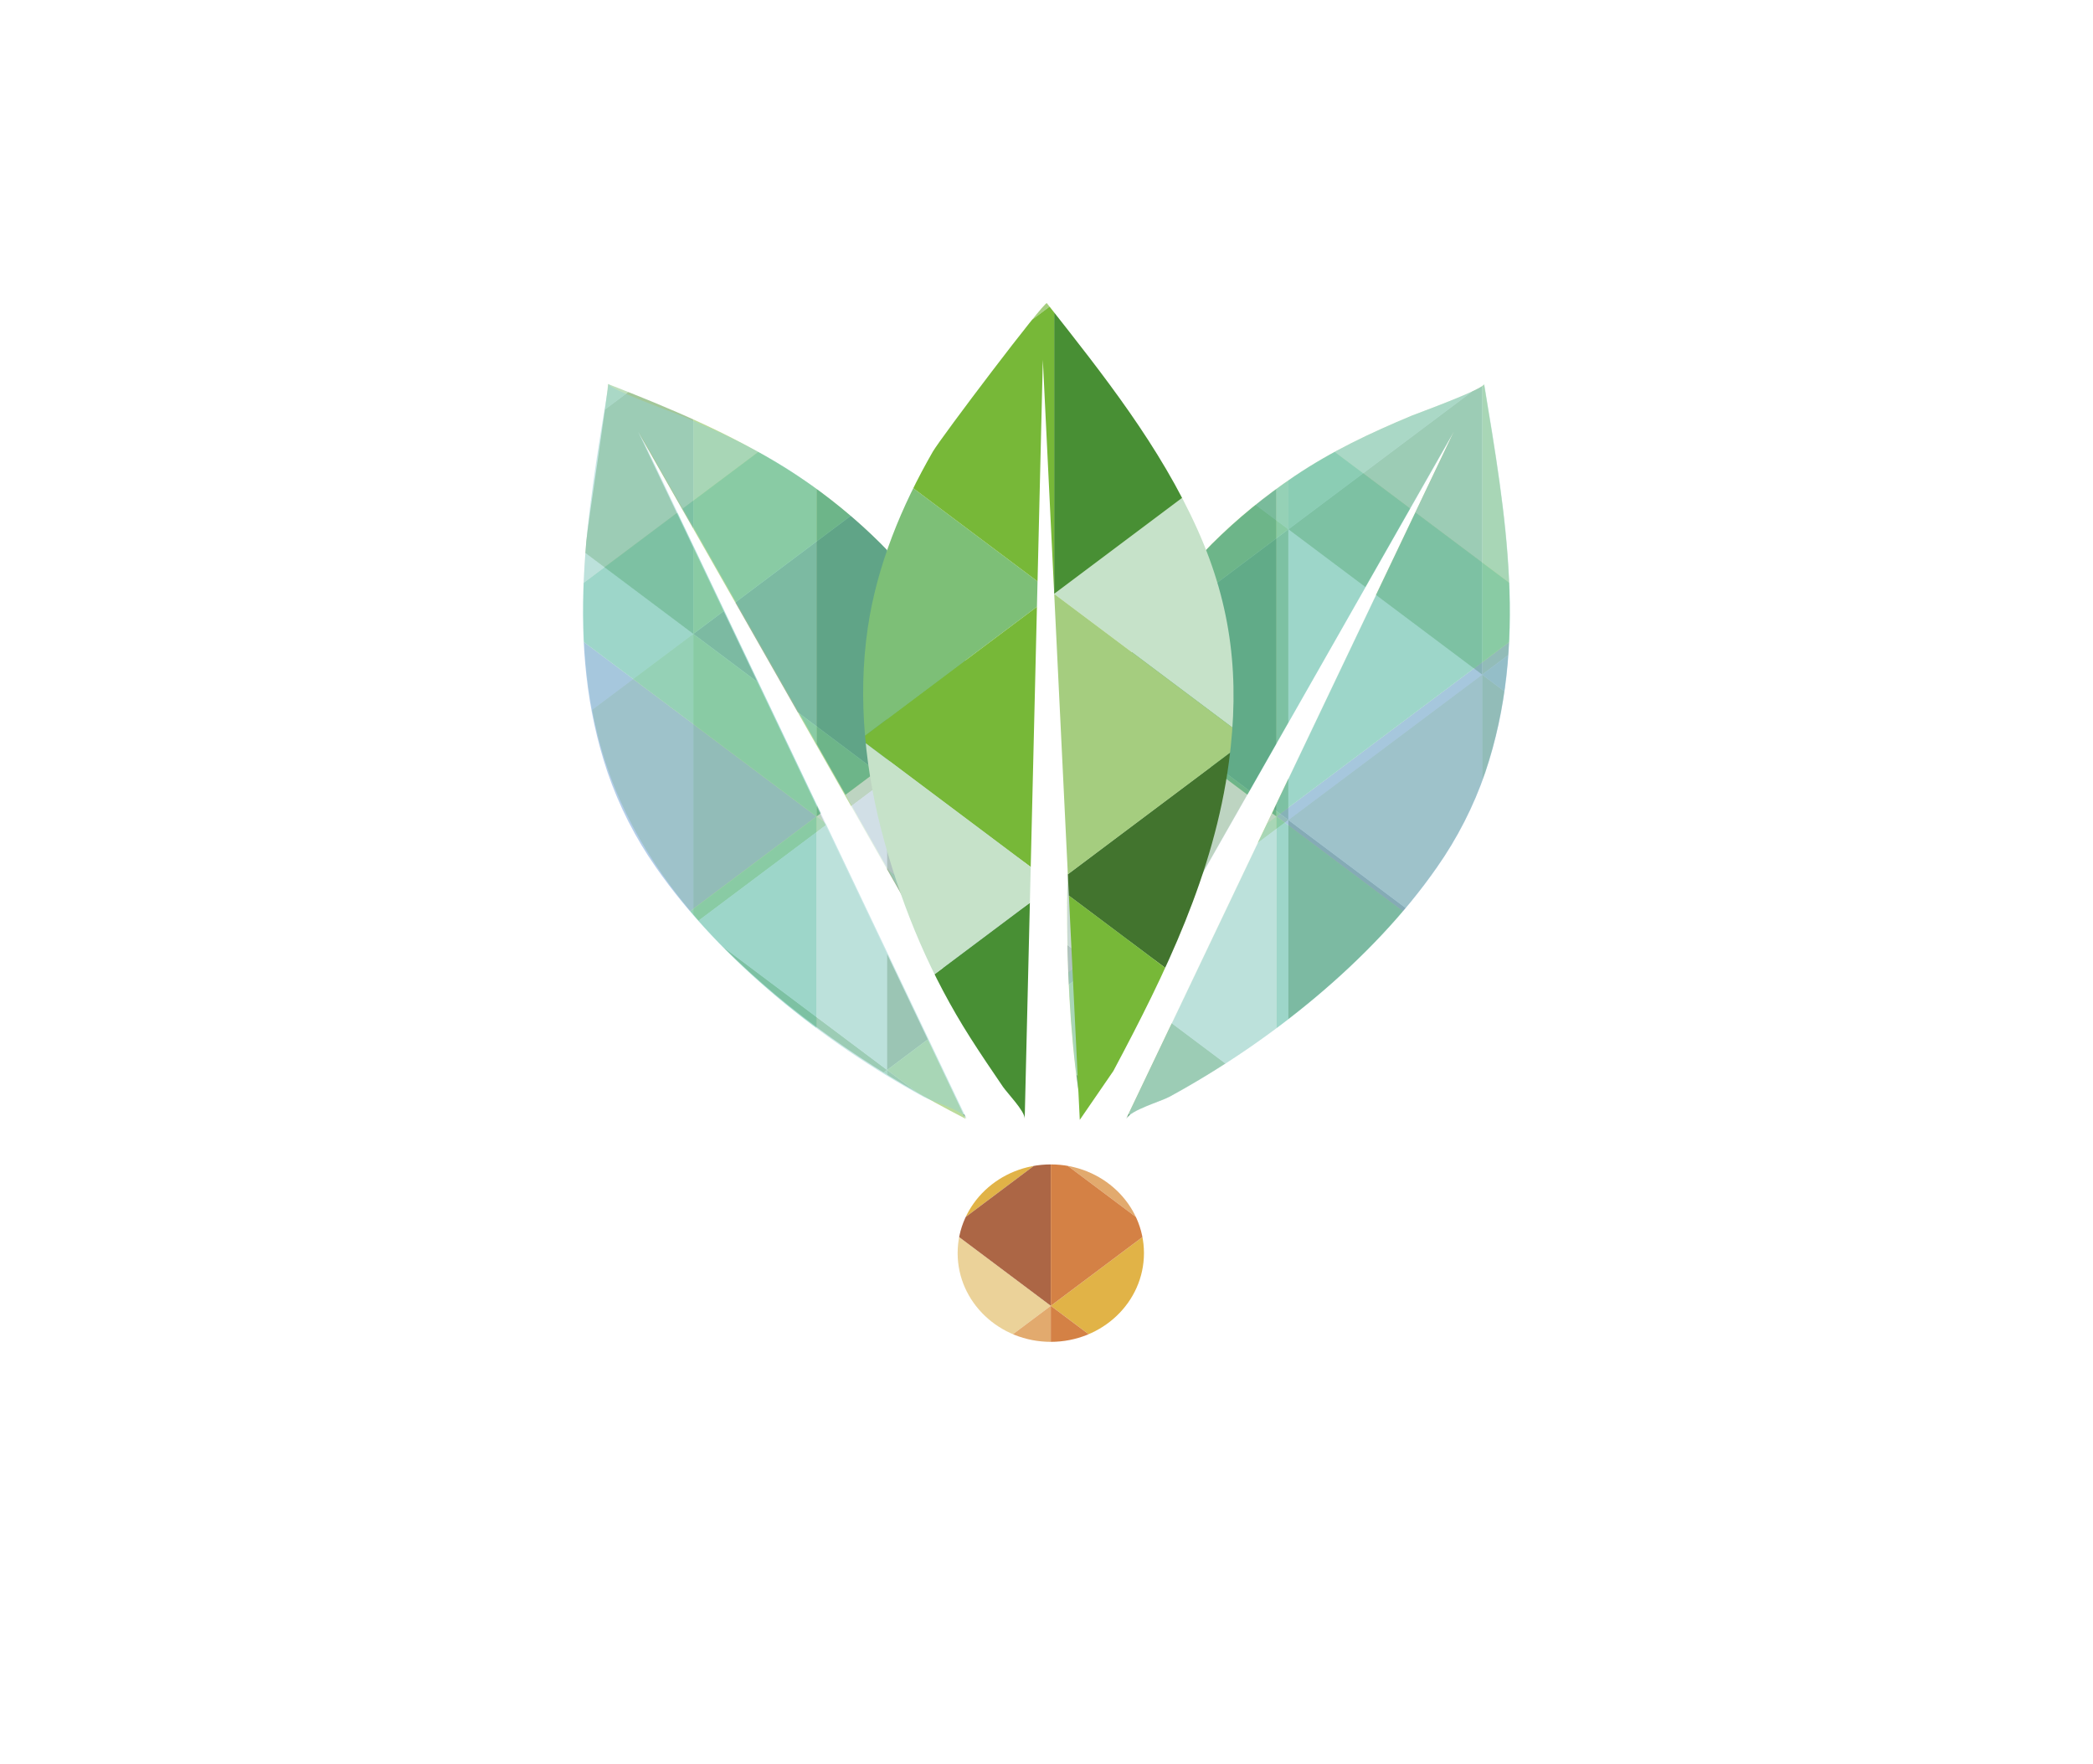 <svg xmlns="http://www.w3.org/2000/svg" xmlns:xlink="http://www.w3.org/1999/xlink" viewBox="0 0 1344.64 1133.18"><defs><style>.cls-1{fill:none;}.cls-2{opacity:0.5;}.cls-3{clip-path:url(#clip-path);}.cls-4{fill:#7dbf77;}.cls-5{fill:#c6e2c9;}.cls-6{fill:#42742e;}.cls-7{fill:#488f34;}.cls-8{fill:#a5cd7f;}.cls-9{fill:#77b838;}.cls-10{clip-path:url(#clip-path-2);}.cls-11{opacity:0.8;}.cls-12{clip-path:url(#clip-path-3);}.cls-13{clip-path:url(#clip-path-4);}.cls-14{fill:#daa019;}.cls-15{fill:#e6c77f;}.cls-16{fill:#7c3812;}.cls-17{fill:#974016;}.cls-18{fill:#db954a;}.cls-19{fill:#c96217;}.cls-20{clip-path:url(#clip-path-10);}.cls-21{fill:#bfcde8;}.cls-22{clip-path:url(#clip-path-11);}.cls-23{fill:#1f735e;}.cls-24{fill:#96d1d2;}.cls-25{fill:#699ed5;}.cls-26{fill:#208f78;}.cls-27{fill:#58bcae;}.cls-28{clip-path:url(#clip-path-15);}.cls-29{clip-path:url(#clip-path-16);}.cls-30{clip-path:url(#clip-path-20);}</style><clipPath id="clip-path" transform="translate(374.54 194.77)"><path class="cls-1" d="M16,51.9c1,.38-13,90.52-13.9,101.27C-2.06,203.61-.31,254.72,17.12,302.72c16.66,45.87,46.28,85.68,81.4,119.14,43.63,41.56,93.82,74.66,147.31,102.13q-48.46-101.62-96.9-203.25L55.15,124,35.45,82.69,276.62,506.54l7.19-67.74c0-56.37-4.36-108.82-19.36-163.46C245.09,204.79,192.14,144.93,131,106.51,94.8,83.71,55.69,67.43,16,51.9Z"/></clipPath><clipPath id="clip-path-2" transform="translate(374.54 194.77)"><path class="cls-1" d="M578.85,51.9c13.84,83.84,28.62,167,.69,249.66a243.83,243.83,0,0,1-31,60.82c-41.74,60-107.9,112.66-171.9,147.47-5.49,3-25,8.52-27.7,14.14L559.35,82.69l-75.11,132Q421.32,325.25,358.41,435.81q-20.12,35.31-40.11,70.7c-5.62-39.75-7.46-81.49-7.3-121.72.33-83.47,33.81-170.48,92.82-230a356.6,356.6,0,0,1,53.26-43.68C481,95,505.89,83.33,532.37,72.26,536,70.77,579.37,55.06,578.85,51.9Z"/></clipPath><clipPath id="clip-path-3" transform="translate(374.54 194.77)"><ellipse class="cls-1" cx="300.54" cy="610.29" rx="59.85" ry="56.99"/></clipPath><clipPath id="clip-path-4" transform="translate(374.54 194.77)"><polygon class="cls-1" points="196.09 533.4 100.67 698.67 196.09 863.94 386.93 863.94 482.36 698.67 386.93 533.4 196.09 533.4"/></clipPath><clipPath id="clip-path-10" transform="translate(374.54 194.77)"><path class="cls-1" d="M579,51.9c13.83,83.84,28.62,167,.69,249.66a243.83,243.83,0,0,1-31,60.82C507,422.37,440.86,475,376.86,509.85c-5.49,3-25,8.52-27.7,14.14L559.54,82.69l-75.11,132Q421.51,325.26,358.6,435.81q-20.12,35.31-40.11,70.7c-5.62-39.75-7.47-81.49-7.3-121.72.33-83.47,33.81-170.48,92.82-230a356.6,356.6,0,0,1,53.26-43.68C481.19,95,506.08,83.33,532.56,72.26,536.14,70.77,579.56,55.06,579,51.9Z"/></clipPath><clipPath id="clip-path-11" transform="translate(374.54 194.77)"><polygon class="cls-1" points="-64.83 392.85 427.94 885.62 920.72 392.85 427.94 -99.93 -64.83 392.85"/></clipPath><clipPath id="clip-path-15" transform="translate(374.54 194.77)"><path class="cls-1" d="M16.51,51.9c-13.83,83.84-28.61,167-.68,249.66a243.47,243.47,0,0,0,31,60.82c41.75,60,107.9,112.66,171.9,147.47,5.49,3,25,8.52,27.7,14.14L36,82.69l75.11,132Q174.06,325.26,237,435.81q20.12,35.31,40.11,70.7c5.62-39.75,7.47-81.49,7.31-121.72-.34-83.47-33.82-170.48-92.83-230a357,357,0,0,0-53.25-43.68C114.36,95,89.47,83.33,63,72.26,59.41,70.77,16,55.06,16.51,51.9Z"/></clipPath><clipPath id="clip-path-16" transform="translate(374.54 194.77)"><polygon class="cls-1" points="660.39 392.85 167.61 885.62 -325.17 392.85 167.61 -99.93 660.39 392.85"/></clipPath><clipPath id="clip-path-20" transform="translate(374.54 194.77)"><path class="cls-1" d="M298,0c36.28,46.06,72.74,91.8,96.91,145.73C417,195,422,241.51,415,294.61c-9.53,71.83-40.7,135.63-74.27,198.67l-21.57,31.4L295.43,36.38S283.79,523.64,283.78,523.9c.11-4.81-11.31-16.56-13.94-20.42-7.17-10.52-14.32-21.05-21.15-31.79-25-39.32-42.49-80.75-55-125.6-12.32-44.29-17.44-91.93-10.72-137.6,5.86-39.91,21.76-78.27,41.76-113.07C229.92,86.46,296.63-1.74,298,0Z"/></clipPath></defs><g id="Layer_2" data-name="Layer 2"><g id="Layer_1-2" data-name="Layer 1"><g class="cls-2"><g class="cls-3"><polygon class="cls-4" points="362.72 282.52 445.41 220.51 362.72 158.49 362.72 282.52"/><polygon class="cls-5" points="362.73 469.27 445.41 407.26 362.73 345.25 362.73 469.27"/><polygon class="cls-6" points="362.73 656.02 445.41 594.01 362.73 532 362.73 656.02"/><polygon class="cls-7" points="362.73 767.45 427.65 767.45 362.73 718.76 362.73 767.45"/><polygon class="cls-8" points="445.41 220.51 569.91 313.88 569.91 141.66 550.53 141.66 445.41 220.51"/><polygon class="cls-6" points="445.41 407.26 569.91 500.63 569.91 313.88 445.41 407.26"/><polygon class="cls-6" points="362.72 158.49 445.41 220.51 445.41 141.67 362.72 141.67 362.72 158.49"/><polygon class="cls-7" points="362.72 282.52 362.72 345.25 445.41 407.26 445.41 220.51 362.72 282.52"/><polygon class="cls-8" points="362.73 469.27 362.73 532 445.41 594.01 445.41 407.26 362.73 469.27"/><polygon class="cls-9" points="362.73 656.02 362.73 718.76 427.66 767.45 445.41 767.45 445.41 594.01 362.73 656.02"/><polygon class="cls-9" points="445.41 220.51 550.53 141.66 445.41 141.66 445.41 220.51"/><polygon class="cls-9" points="445.41 407.26 569.91 313.88 445.41 220.5 445.41 407.26"/><polygon class="cls-9" points="445.41 594.01 569.91 500.63 445.41 407.26 445.41 594.01"/><polygon class="cls-7" points="445.41 767.45 463.17 767.45 569.91 687.39 445.41 594.01 445.41 767.45"/><polygon class="cls-5" points="445.41 594.01 569.91 687.39 569.91 500.63 445.41 594.01"/><polygon class="cls-4" points="463.17 767.45 569.91 767.45 569.91 687.39 463.17 767.45"/><polygon class="cls-4" points="569.91 313.88 694.41 220.5 589.29 141.66 569.91 141.66 569.91 313.88"/><polygon class="cls-5" points="569.91 500.63 694.41 407.26 569.91 313.88 569.91 500.63"/><polygon class="cls-6" points="569.91 687.39 694.41 594.01 569.91 500.63 569.91 687.39"/><polygon class="cls-7" points="569.91 767.45 676.66 767.45 569.91 687.39 569.91 767.45"/><polygon class="cls-8" points="694.41 220.51 818.92 313.88 818.92 141.67 799.53 141.67 694.41 220.51"/><polygon class="cls-4" points="694.41 407.26 818.92 500.63 818.92 313.88 694.41 407.26"/><polygon class="cls-6" points="694.41 220.51 694.41 141.66 589.29 141.66 694.41 220.51"/><polygon class="cls-7" points="569.91 313.88 694.41 407.26 694.41 220.5 569.91 313.88"/><polygon class="cls-8" points="569.91 500.63 694.41 594.01 694.41 407.26 569.91 500.63"/><polygon class="cls-9" points="569.91 687.39 676.66 767.45 694.41 767.45 694.41 594.01 569.91 687.39"/><polygon class="cls-9" points="694.41 220.51 799.53 141.67 694.41 141.66 694.41 220.51"/><polygon class="cls-9" points="694.41 407.26 818.92 313.88 694.41 220.5 694.41 407.26"/><polygon class="cls-9" points="694.41 594.01 818.92 500.63 694.41 407.26 694.41 594.01"/><polygon class="cls-7" points="694.41 767.45 712.17 767.45 818.92 687.39 694.41 594.01 694.41 767.45"/><polygon class="cls-5" points="694.41 594.01 818.92 687.39 818.92 500.63 694.41 594.01"/><polygon class="cls-4" points="712.17 767.45 818.92 767.45 818.92 687.39 712.17 767.45"/><polygon class="cls-4" points="818.92 313.88 943.42 220.5 838.3 141.67 818.92 141.67 818.92 313.88"/><polygon class="cls-5" points="818.92 500.63 943.42 407.26 818.92 313.88 818.92 500.63"/><polygon class="cls-6" points="818.92 687.39 943.42 594.01 818.92 500.63 818.92 687.39"/><polygon class="cls-7" points="818.92 767.45 925.66 767.45 818.92 687.39 818.92 767.45"/><polygon class="cls-8" points="943.42 220.51 988.51 254.33 988.51 186.68 943.42 220.51"/><polygon class="cls-4" points="943.42 407.26 988.51 441.08 988.51 373.44 943.42 407.26"/><polygon class="cls-6" points="943.42 220.51 943.42 141.67 838.3 141.67 943.42 220.51"/><polygon class="cls-7" points="818.92 313.88 943.42 407.26 943.42 220.5 818.92 313.88"/><polygon class="cls-8" points="818.92 500.63 943.42 594.01 943.42 407.26 818.92 500.63"/><polygon class="cls-9" points="818.92 687.39 925.66 767.45 943.42 767.45 943.42 594.01 818.92 687.39"/><polygon class="cls-9" points="943.42 220.51 988.51 186.68 988.52 141.67 943.42 141.67 943.42 220.51"/><polygon class="cls-9" points="943.42 407.26 988.51 373.44 988.51 254.33 943.42 220.5 943.42 407.26"/><polygon class="cls-9" points="943.42 594.01 988.51 560.19 988.51 441.08 943.42 407.26 943.42 594.01"/><polygon class="cls-7" points="943.42 767.45 961.17 767.45 988.51 746.95 988.51 627.83 943.42 594.01 943.42 767.45"/><polygon class="cls-5" points="943.42 594.01 988.51 627.83 988.51 560.19 943.42 594.01"/><polygon class="cls-4" points="961.17 767.45 988.51 767.45 988.51 746.95 961.17 767.45"/></g></g><g class="cls-2"><g class="cls-10"><polygon class="cls-4" points="371.53 308.69 454.21 246.68 371.53 184.66 371.53 308.69"/><polygon class="cls-5" points="371.53 495.44 454.21 433.43 371.53 371.42 371.53 495.44"/><polygon class="cls-6" points="371.53 682.19 454.21 620.18 371.53 558.17 371.53 682.19"/><polygon class="cls-7" points="371.53 793.62 436.45 793.62 371.53 744.93 371.53 793.62"/><polygon class="cls-8" points="454.21 246.68 578.71 340.05 578.71 167.83 559.33 167.83 454.21 246.68"/><polygon class="cls-4" points="454.21 433.43 578.71 526.8 578.71 340.05 454.21 433.43"/><polygon class="cls-6" points="371.53 184.66 454.21 246.68 454.21 167.84 371.53 167.84 371.53 184.66"/><polygon class="cls-7" points="371.53 308.69 371.53 371.42 454.21 433.43 454.21 246.68 371.53 308.69"/><polygon class="cls-8" points="371.53 495.44 371.53 558.17 454.21 620.18 454.21 433.43 371.53 495.44"/><polygon class="cls-9" points="371.53 682.19 371.53 744.93 436.46 793.62 454.21 793.62 454.21 620.18 371.53 682.19"/><polygon class="cls-9" points="454.21 246.68 559.33 167.83 454.21 167.83 454.21 246.68"/><polygon class="cls-9" points="454.21 433.43 578.71 340.05 454.21 246.67 454.21 433.43"/><polygon class="cls-9" points="454.21 620.18 578.71 526.8 454.21 433.43 454.21 620.18"/><polygon class="cls-7" points="454.21 793.62 471.97 793.62 578.71 713.56 454.21 620.18 454.21 793.62"/><polygon class="cls-5" points="454.21 620.18 578.71 713.56 578.71 526.8 454.21 620.18"/><polygon class="cls-4" points="471.97 793.62 578.71 793.62 578.71 713.56 471.97 793.62"/><polygon class="cls-4" points="578.71 340.05 703.22 246.67 598.1 167.83 578.71 167.83 578.71 340.05"/><polygon class="cls-5" points="578.71 526.8 703.22 433.43 578.71 340.05 578.71 526.8"/><polygon class="cls-6" points="578.71 713.56 703.22 620.18 578.71 526.8 578.71 713.56"/><polygon class="cls-7" points="578.71 793.62 685.46 793.62 578.71 713.56 578.71 793.62"/><polygon class="cls-8" points="703.22 246.68 827.72 340.05 827.72 167.84 808.33 167.84 703.22 246.68"/><polygon class="cls-7" points="703.22 433.43 827.72 526.8 827.72 340.05 703.22 433.43"/><polygon class="cls-6" points="703.22 246.68 703.22 167.83 598.1 167.83 703.22 246.68"/><polygon class="cls-7" points="578.71 340.05 703.22 433.43 703.22 246.67 578.71 340.05"/><polygon class="cls-8" points="578.71 526.8 703.22 620.18 703.22 433.43 578.71 526.8"/><polygon class="cls-9" points="578.71 713.56 685.46 793.62 703.22 793.62 703.22 620.18 578.71 713.56"/><polygon class="cls-9" points="703.22 246.68 808.33 167.84 703.22 167.83 703.22 246.68"/><polygon class="cls-9" points="703.22 433.43 827.72 340.05 703.22 246.67 703.22 433.43"/><polygon class="cls-9" points="703.22 620.18 827.72 526.8 703.22 433.43 703.22 620.18"/><polygon class="cls-7" points="703.22 793.62 720.97 793.62 827.72 713.56 703.22 620.18 703.22 793.62"/><polygon class="cls-5" points="703.22 620.18 827.72 713.56 827.72 526.8 703.22 620.18"/><polygon class="cls-4" points="720.97 793.62 827.72 793.62 827.72 713.56 720.97 793.62"/><polygon class="cls-4" points="827.72 340.05 952.22 246.67 847.1 167.84 827.72 167.84 827.72 340.05"/><polygon class="cls-5" points="827.72 526.8 952.22 433.43 827.72 340.05 827.72 526.8"/><polygon class="cls-6" points="827.72 713.56 952.22 620.18 827.72 526.8 827.72 713.56"/><polygon class="cls-7" points="827.72 793.62 934.47 793.62 827.72 713.56 827.72 793.62"/><polygon class="cls-8" points="952.22 246.68 997.31 280.5 997.31 212.85 952.22 246.68"/><polygon class="cls-4" points="952.22 433.43 997.31 467.25 997.31 399.61 952.22 433.43"/><polygon class="cls-6" points="952.22 246.68 952.22 167.84 847.1 167.84 952.22 246.68"/><polygon class="cls-7" points="827.72 340.05 952.22 433.43 952.22 246.67 827.72 340.05"/><polygon class="cls-8" points="827.72 526.8 952.22 620.18 952.22 433.43 827.72 526.8"/><polygon class="cls-9" points="827.72 713.56 934.47 793.62 952.22 793.62 952.22 620.18 827.72 713.56"/><polygon class="cls-9" points="952.22 246.68 997.31 212.85 997.32 167.84 952.22 167.84 952.22 246.68"/><polygon class="cls-9" points="952.22 433.43 997.31 399.61 997.31 280.5 952.22 246.67 952.22 433.43"/><polygon class="cls-9" points="952.22 620.18 997.31 586.36 997.31 467.25 952.22 433.43 952.22 620.18"/><polygon class="cls-7" points="952.22 793.62 969.98 793.62 997.31 773.12 997.31 654 952.22 620.18 952.22 793.62"/><polygon class="cls-5" points="952.22 620.18 997.31 654 997.31 586.36 952.22 620.18"/><polygon class="cls-4" points="969.98 793.62 997.31 793.62 997.31 773.12 969.98 793.62"/></g></g><g class="cls-11"><g class="cls-12"><g class="cls-13"><polygon class="cls-14" points="478.9 691.77 478.9 789.86 544.3 740.81 478.9 691.77"/></g><polygon class="cls-15" points="478.9 887.07 478.9 887.95 544.29 838.9 518.06 819.23 478.9 887.07"/><polygon class="cls-16" points="478.9 899.82 513.64 959.99 544.29 937 478.9 887.95 478.9 899.82"/><g class="cls-13"><polygon class="cls-17" points="478.9 986.04 478.9 1084.13 544.3 1035.09 478.9 986.04"/></g><polygon class="cls-18" points="570.64 728.17 557.58 750.78 609.69 789.86 609.69 728.17 570.64 728.17"/><polygon class="cls-14" points="544.29 838.9 609.69 887.95 609.69 789.86 544.29 838.9"/><polygon class="cls-17" points="518.06 819.23 544.29 838.91 544.29 773.8 518.06 819.23"/><polygon class="cls-18" points="478.9 887.95 544.29 937 544.29 838.9 478.9 887.95"/><polygon class="cls-19" points="513.63 959.99 544.29 1013.09 544.29 937 513.63 959.99"/><g class="cls-13"><polygon class="cls-19" points="544.29 642.72 544.29 740.81 609.69 691.77 544.29 642.72"/></g><polygon class="cls-19" points="544.29 773.8 544.29 838.9 609.69 789.86 557.58 750.78 544.29 773.8"/><polygon class="cls-19" points="544.29 937 609.69 887.95 544.29 838.9 544.29 937"/><polygon class="cls-17" points="544.29 1013.09 553.16 1028.44 609.69 986.04 544.29 937 544.29 1013.09"/><polygon class="cls-19" points="570.64 1058.72 575.8 1058.72 566.7 1051.89 570.64 1058.72"/><polygon class="cls-15" points="544.29 937 609.69 986.04 609.69 887.95 544.29 937"/><polygon class="cls-14" points="553.16 1028.44 566.7 1051.89 575.8 1058.72 609.69 1058.72 609.69 986.04 553.16 1028.44"/><polygon class="cls-14" points="609.69 728.17 609.69 789.86 675.08 740.82 658.22 728.17 609.69 728.17"/><polygon class="cls-15" points="609.69 887.95 675.08 838.9 609.69 789.86 609.69 887.95"/><polygon class="cls-16" points="609.69 986.04 675.08 937 609.69 887.95 609.69 986.04"/><polygon class="cls-17" points="609.69 1058.72 643.57 1058.72 675.08 1035.09 609.69 986.04 609.69 1058.72"/><polygon class="cls-18" points="691.94 728.17 675.08 740.82 740.48 789.86 740.48 728.17 691.94 728.17"/><polygon class="cls-14" points="675.08 838.9 740.48 887.95 740.48 789.86 675.08 838.9"/><polygon class="cls-16" points="658.22 728.17 675.08 740.82 675.08 728.17 658.22 728.17"/><polygon class="cls-17" points="609.69 789.86 675.08 838.9 675.08 740.81 609.69 789.86"/><polygon class="cls-18" points="609.69 887.95 675.08 937 675.08 838.9 609.69 887.95"/><polygon class="cls-19" points="609.69 986.04 675.08 1035.09 675.08 937 609.69 986.04"/><polygon class="cls-16" points="643.57 1058.72 675.08 1058.72 675.08 1035.09 643.57 1058.72"/><polygon class="cls-19" points="675.08 728.17 675.08 740.82 691.94 728.17 675.08 728.17"/><polygon class="cls-19" points="675.08 838.9 740.48 789.86 675.08 740.81 675.08 838.9"/><polygon class="cls-19" points="675.08 937 740.48 887.95 675.08 838.9 675.08 937"/><polygon class="cls-17" points="675.08 1035.09 740.48 986.04 675.08 937 675.08 1035.09"/><polygon class="cls-19" points="675.08 1058.72 706.59 1058.72 675.08 1035.09 675.08 1058.72"/><polygon class="cls-15" points="675.08 937 740.48 986.04 740.48 887.95 675.08 937"/><polygon class="cls-14" points="675.08 1035.09 706.59 1058.72 740.48 1058.72 740.48 986.04 675.08 1035.09"/><polygon class="cls-14" points="740.48 728.17 740.48 789.86 779.98 760.23 761.48 728.17 740.48 728.17"/><polygon class="cls-15" points="740.48 887.95 805.87 838.9 740.48 789.86 740.48 887.95"/><polygon class="cls-16" points="740.48 986.04 805.87 937 740.48 887.95 740.48 986.04"/><polygon class="cls-17" points="740.48 1058.72 761.48 1058.72 784.41 1018.99 740.48 986.04 740.48 1058.72"/><polygon class="cls-14" points="805.87 838.9 840.33 864.75 819.5 828.68 805.87 838.9"/><g class="cls-13"><polygon class="cls-16" points="805.87 642.72 805.87 740.81 740.48 691.77 805.87 642.72"/></g><polygon class="cls-17" points="740.48 789.86 805.87 838.9 805.87 805.06 779.98 760.23 740.48 789.86"/><polygon class="cls-18" points="740.48 887.95 805.87 937 805.87 838.9 740.48 887.95"/><polygon class="cls-19" points="740.48 986.04 784.41 1018.99 805.87 981.83 805.87 937 740.48 986.04"/><g class="cls-13"><polygon class="cls-16" points="805.87 1035.09 805.87 1133.18 740.48 1084.13 805.87 1035.09"/></g><polygon class="cls-19" points="805.87 838.9 819.5 828.68 805.87 805.06 805.87 838.9"/><polygon class="cls-19" points="805.87 937 851.52 902.75 856.9 893.44 840.33 864.75 805.87 838.9 805.87 937"/><polygon class="cls-17" points="805.87 981.83 823.93 950.54 805.87 937 805.87 981.83"/><polygon class="cls-15" points="805.87 937 823.93 950.54 851.52 902.75 805.87 937"/><g class="cls-13"><polygon class="cls-14" points="871.26 986.04 871.26 1084.13 805.87 1035.09 871.26 986.04"/></g></g></g><g class="cls-2"><g class="cls-20"><polygon class="cls-21" points="309.7 587.62 342.52 620.44 470.39 524.55 414.61 482.72 309.7 587.62"/><g class="cls-22"><polygon class="cls-23" points="295.54 655.68 295.54 917.96 470.39 786.82 295.54 655.68"/></g><polygon class="cls-24" points="564.48 332.85 645.23 393.41 645.23 252.09 564.48 332.85"/><polygon class="cls-25" points="470.39 524.55 645.23 655.68 645.23 393.41 470.39 524.55"/><polygon class="cls-26" points="414.61 482.71 470.39 524.55 470.39 426.93 414.61 482.71"/><polygon class="cls-24" points="342.52 620.44 470.39 748.3 470.39 524.55 342.52 620.44"/><g class="cls-22"><polygon class="cls-27" points="470.39 0 470.39 262.27 645.24 131.13 470.39 0"/></g><polygon class="cls-27" points="470.39 426.93 470.39 524.55 645.23 393.41 564.48 332.85 470.39 426.93"/><polygon class="cls-27" points="470.39 748.3 492.39 770.32 645.23 655.68 470.39 524.55 470.39 748.3"/><polygon class="cls-26" points="642.27 920.18 645.23 917.96 624.47 902.38 642.27 920.18"/><polygon class="cls-21" points="492.39 770.32 624.47 902.38 645.23 917.96 645.23 655.68 492.39 770.32"/><polygon class="cls-25" points="642.27 920.18 645.23 923.15 645.23 917.96 642.27 920.18"/><polygon class="cls-25" points="645.23 252.09 645.23 393.41 820.08 262.28 714.35 182.97 645.23 252.09"/><polygon class="cls-21" points="645.23 655.68 820.08 524.55 645.23 393.41 645.23 655.68"/><polygon class="cls-23" points="645.23 917.96 820.08 786.82 645.23 655.68 645.23 917.96"/><polygon class="cls-26" points="645.23 923.15 792.14 1070.06 820.08 1049.1 645.23 917.96 645.23 923.15"/><polygon class="cls-24" points="820.08 262.27 994.94 393.41 994.94 287.3 905.7 198.06 820.08 262.27"/><polygon class="cls-25" points="820.08 524.55 994.94 655.68 994.94 393.41 820.08 524.55"/><polygon class="cls-23" points="714.35 182.97 820.08 262.27 820.08 112.44 802.48 94.84 714.35 182.97"/><polygon class="cls-26" points="645.23 393.41 820.08 524.55 820.08 262.27 645.23 393.41"/><polygon class="cls-24" points="645.23 655.68 820.08 786.82 820.08 524.55 645.23 655.68"/><polygon class="cls-27" points="645.23 917.96 820.08 1049.1 820.08 786.82 645.23 917.96"/><polygon class="cls-23" points="792.14 1070.06 802.48 1080.39 820.08 1062.8 820.08 1049.1 792.14 1070.06"/><polygon class="cls-27" points="820.08 262.27 905.7 198.06 820.08 112.44 820.08 262.27"/><polygon class="cls-27" points="820.08 524.55 994.94 393.41 820.08 262.27 820.08 524.55"/><polygon class="cls-27" points="820.08 786.82 994.94 655.68 820.08 524.55 820.08 786.82"/><polygon class="cls-26" points="820.08 1049.1 874.86 1008.01 977.78 905.09 820.08 786.82 820.08 1049.1"/><polygon class="cls-27" points="820.08 1062.8 827.91 1054.97 820.08 1049.1 820.08 1062.8"/><polygon class="cls-21" points="820.08 786.82 977.78 905.09 994.94 887.93 994.94 655.68 820.08 786.82"/><polygon class="cls-25" points="820.08 1049.1 827.91 1054.97 874.86 1008.01 820.08 1049.1"/><polygon class="cls-25" points="994.94 393.41 1055.58 347.93 994.94 287.3 994.94 393.41"/><polygon class="cls-21" points="994.94 655.68 1169.78 524.55 994.94 393.41 994.94 655.68"/><polygon class="cls-23" points="994.94 887.93 1127.66 755.22 994.94 655.68 994.94 887.93"/><polygon class="cls-25" points="1169.78 524.55 1277.53 605.36 1295.27 587.62 1205.45 497.81 1169.78 524.55"/><polygon class="cls-26" points="994.94 393.41 1169.78 524.55 1169.78 462.14 1055.58 347.93 994.94 393.41"/><polygon class="cls-24" points="994.94 655.68 1127.66 755.22 1169.78 713.1 1169.78 524.55 994.94 655.68"/><g class="cls-22"><polygon class="cls-27" points="1169.78 786.82 1169.78 1049.1 994.94 917.96 1169.78 786.82"/></g><polygon class="cls-27" points="1169.78 524.55 1205.45 497.81 1169.78 462.14 1169.78 524.55"/><polygon class="cls-27" points="1169.78 713.1 1277.53 605.36 1169.78 524.55 1169.78 713.1"/><g class="cls-22"><polygon class="cls-21" points="1344.64 655.68 1344.64 917.96 1169.78 786.82 1344.64 655.68"/></g></g></g><g class="cls-2"><g class="cls-28"><polygon class="cls-21" points="1034.93 587.62 1002.11 620.44 874.25 524.55 930.03 482.72 1034.93 587.62"/><g class="cls-29"><polygon class="cls-23" points="1049.1 655.68 1049.1 917.96 874.25 786.82 1049.1 655.68"/></g><polygon class="cls-24" points="780.16 332.85 699.41 393.41 699.41 252.09 780.16 332.85"/><polygon class="cls-25" points="874.25 524.55 699.41 655.68 699.41 393.41 874.25 524.55"/><polygon class="cls-26" points="930.03 482.71 874.25 524.55 874.25 426.93 930.03 482.71"/><polygon class="cls-24" points="1002.11 620.44 874.25 748.3 874.25 524.55 1002.11 620.44"/><g class="cls-29"><polygon class="cls-27" points="874.25 0 874.25 262.27 699.39 131.13 874.25 0"/></g><polygon class="cls-27" points="874.25 426.93 874.25 524.55 699.41 393.41 780.16 332.85 874.25 426.93"/><polygon class="cls-27" points="874.25 748.3 852.24 770.32 699.41 655.68 874.25 524.55 874.25 748.3"/><polygon class="cls-26" points="702.37 920.18 699.41 917.96 720.16 902.38 702.37 920.18"/><polygon class="cls-21" points="852.24 770.32 720.16 902.38 699.41 917.96 699.41 655.68 852.24 770.32"/><polygon class="cls-25" points="702.37 920.18 699.41 923.15 699.41 917.96 702.37 920.18"/><polygon class="cls-25" points="699.41 252.09 699.41 393.41 524.56 262.28 630.29 182.97 699.41 252.09"/><polygon class="cls-21" points="699.41 655.68 524.56 524.55 699.41 393.41 699.41 655.68"/><polygon class="cls-23" points="699.41 917.96 524.56 786.82 699.41 655.68 699.41 917.96"/><polygon class="cls-26" points="699.41 923.15 552.5 1070.06 524.56 1049.1 699.41 917.96 699.41 923.15"/><polygon class="cls-24" points="524.55 262.27 349.7 393.41 349.7 287.3 438.93 198.06 524.55 262.27"/><polygon class="cls-25" points="524.55 524.55 349.7 655.68 349.7 393.41 524.55 524.55"/><polygon class="cls-23" points="630.29 182.97 524.56 262.27 524.56 112.44 542.16 94.84 630.29 182.97"/><polygon class="cls-26" points="699.41 393.41 524.56 524.55 524.56 262.27 699.41 393.41"/><polygon class="cls-24" points="699.41 655.68 524.56 786.82 524.56 524.55 699.41 655.68"/><polygon class="cls-27" points="699.41 917.96 524.56 1049.1 524.56 786.82 699.41 917.96"/><polygon class="cls-23" points="552.49 1070.06 542.16 1080.39 524.56 1062.8 524.56 1049.1 552.49 1070.06"/><polygon class="cls-27" points="524.55 262.27 438.93 198.06 524.55 112.44 524.55 262.27"/><polygon class="cls-27" points="524.55 524.55 349.7 393.41 524.55 262.27 524.55 524.55"/><polygon class="cls-27" points="524.55 786.82 349.7 655.68 524.55 524.55 524.55 786.82"/><polygon class="cls-26" points="524.55 1049.1 469.77 1008.01 366.85 905.09 524.55 786.82 524.55 1049.1"/><polygon class="cls-27" points="524.55 1062.8 516.73 1054.97 524.55 1049.1 524.55 1062.8"/><polygon class="cls-21" points="524.55 786.82 366.85 905.09 349.7 887.93 349.7 655.68 524.55 786.82"/><polygon class="cls-25" points="524.55 1049.1 516.73 1054.97 469.77 1008.01 524.55 1049.1"/><polygon class="cls-25" points="349.7 393.41 289.06 347.93 349.7 287.3 349.7 393.41"/><polygon class="cls-21" points="349.7 655.68 174.85 524.55 349.7 393.41 349.7 655.68"/><polygon class="cls-23" points="349.7 887.93 216.98 755.22 349.7 655.68 349.7 887.93"/><polygon class="cls-25" points="174.85 524.55 67.11 605.36 49.37 587.62 139.19 497.81 174.85 524.55"/><polygon class="cls-26" points="349.7 393.41 174.85 524.55 174.85 462.14 289.06 347.93 349.7 393.41"/><polygon class="cls-24" points="349.7 655.68 216.98 755.22 174.85 713.1 174.85 524.55 349.7 655.68"/><g class="cls-29"><polygon class="cls-27" points="174.85 786.82 174.85 1049.1 349.7 917.96 174.85 786.82"/></g><polygon class="cls-27" points="174.85 524.55 139.19 497.81 174.85 462.14 174.85 524.55"/><polygon class="cls-27" points="174.85 713.1 67.11 605.36 174.85 524.55 174.85 713.1"/><g class="cls-29"><polygon class="cls-21" points="0 655.68 0 917.96 174.85 786.82 0 655.68"/></g></g></g><g class="cls-30"><polygon class="cls-4" points="1008.92 256.79 926.24 194.78 1008.92 132.76 1008.92 256.79"/><polygon class="cls-5" points="1008.92 443.54 926.23 381.53 1008.92 319.51 1008.92 443.54"/><polygon class="cls-6" points="1008.92 630.29 926.23 568.28 1008.92 506.27 1008.92 630.29"/><polygon class="cls-7" points="1008.92 741.72 943.99 741.72 1008.92 693.02 1008.92 741.72"/><polygon class="cls-8" points="926.23 194.77 801.73 288.15 801.73 115.93 821.11 115.93 926.23 194.77"/><polygon class="cls-4" points="926.23 381.53 801.73 474.9 801.73 288.15 926.23 381.53"/><polygon class="cls-6" points="1008.92 132.76 926.23 194.78 926.23 115.93 1008.92 115.93 1008.92 132.76"/><polygon class="cls-7" points="1008.92 256.79 1008.92 319.51 926.24 381.53 926.24 194.78 1008.92 256.79"/><polygon class="cls-8" points="1008.92 443.54 1008.92 506.27 926.23 568.28 926.23 381.53 1008.92 443.54"/><polygon class="cls-9" points="1008.92 630.29 1008.92 693.02 943.99 741.72 926.23 741.72 926.23 568.28 1008.92 630.29"/><polygon class="cls-9" points="926.23 194.77 821.11 115.93 926.23 115.93 926.23 194.77"/><polygon class="cls-9" points="926.23 381.53 801.73 288.15 926.23 194.77 926.23 381.53"/><polygon class="cls-9" points="926.23 568.28 801.73 474.9 926.23 381.53 926.23 568.28"/><polygon class="cls-7" points="926.23 741.72 908.48 741.72 801.73 661.66 926.23 568.28 926.23 741.72"/><polygon class="cls-5" points="926.23 568.28 801.73 661.65 801.73 474.9 926.23 568.28"/><polygon class="cls-4" points="908.48 741.72 801.73 741.72 801.73 661.66 908.48 741.72"/><polygon class="cls-4" points="801.73 288.15 677.23 194.77 782.35 115.93 801.73 115.93 801.73 288.15"/><polygon class="cls-5" points="801.73 474.9 677.23 381.53 801.73 288.15 801.73 474.9"/><polygon class="cls-6" points="801.73 661.65 677.23 568.28 801.73 474.9 801.73 661.65"/><polygon class="cls-7" points="801.73 741.72 694.99 741.72 801.73 661.66 801.73 741.72"/><polygon class="cls-8" points="677.23 194.77 552.73 288.15 552.73 115.94 572.11 115.94 677.23 194.77"/><polygon class="cls-4" points="677.23 381.53 552.73 474.9 552.73 288.15 677.23 381.53"/><polygon class="cls-6" points="677.23 194.77 677.23 115.93 782.35 115.93 677.23 194.77"/><polygon class="cls-7" points="801.73 288.15 677.23 381.53 677.23 194.77 801.73 288.15"/><polygon class="cls-8" points="801.73 474.9 677.23 568.28 677.23 381.53 801.73 474.9"/><polygon class="cls-9" points="801.73 661.65 694.99 741.72 677.23 741.72 677.23 568.28 801.73 661.65"/><polygon class="cls-9" points="677.23 194.77 572.11 115.94 677.23 115.93 677.23 194.77"/><polygon class="cls-9" points="677.23 381.53 552.73 288.15 677.23 194.77 677.23 381.53"/><polygon class="cls-9" points="677.23 568.28 552.73 474.9 677.23 381.53 677.23 568.28"/><polygon class="cls-7" points="677.23 741.72 659.47 741.72 552.73 661.66 677.23 568.28 677.23 741.72"/><polygon class="cls-5" points="677.23 568.28 552.73 661.65 552.73 474.9 677.23 568.28"/><polygon class="cls-4" points="659.47 741.72 552.73 741.72 552.73 661.66 659.47 741.72"/><polygon class="cls-4" points="552.73 288.15 428.23 194.77 533.34 115.94 552.73 115.94 552.73 288.15"/><polygon class="cls-5" points="552.73 474.9 428.23 381.53 552.73 288.15 552.73 474.9"/><polygon class="cls-6" points="552.73 661.65 428.23 568.28 552.73 474.9 552.73 661.65"/><polygon class="cls-7" points="552.73 741.72 445.98 741.72 552.73 661.66 552.73 741.72"/><polygon class="cls-8" points="428.23 194.77 383.13 228.6 383.13 160.95 428.23 194.77"/><polygon class="cls-4" points="428.23 381.53 383.13 415.35 383.13 347.71 428.23 381.53"/><polygon class="cls-6" points="428.23 194.77 428.23 115.94 533.34 115.94 428.23 194.77"/><polygon class="cls-7" points="552.73 288.15 428.23 381.53 428.23 194.77 552.73 288.15"/><polygon class="cls-8" points="552.73 474.9 428.23 568.28 428.23 381.53 552.73 474.9"/><polygon class="cls-9" points="552.73 661.65 445.98 741.72 428.23 741.72 428.23 568.28 552.73 661.65"/><polygon class="cls-9" points="428.23 194.77 383.13 160.95 383.13 115.94 428.23 115.94 428.23 194.77"/><polygon class="cls-9" points="428.23 381.53 383.13 347.71 383.13 228.6 428.23 194.77 428.23 381.53"/><polygon class="cls-9" points="428.23 568.28 383.13 534.46 383.13 415.35 428.23 381.53 428.23 568.28"/><polygon class="cls-7" points="428.23 741.72 410.47 741.72 383.13 721.22 383.13 602.1 428.23 568.28 428.23 741.72"/><polygon class="cls-5" points="428.23 568.28 383.13 602.1 383.13 534.46 428.23 568.28"/><polygon class="cls-4" points="410.47 741.72 383.13 741.72 383.13 721.22 410.47 741.72"/></g></g></g></svg>